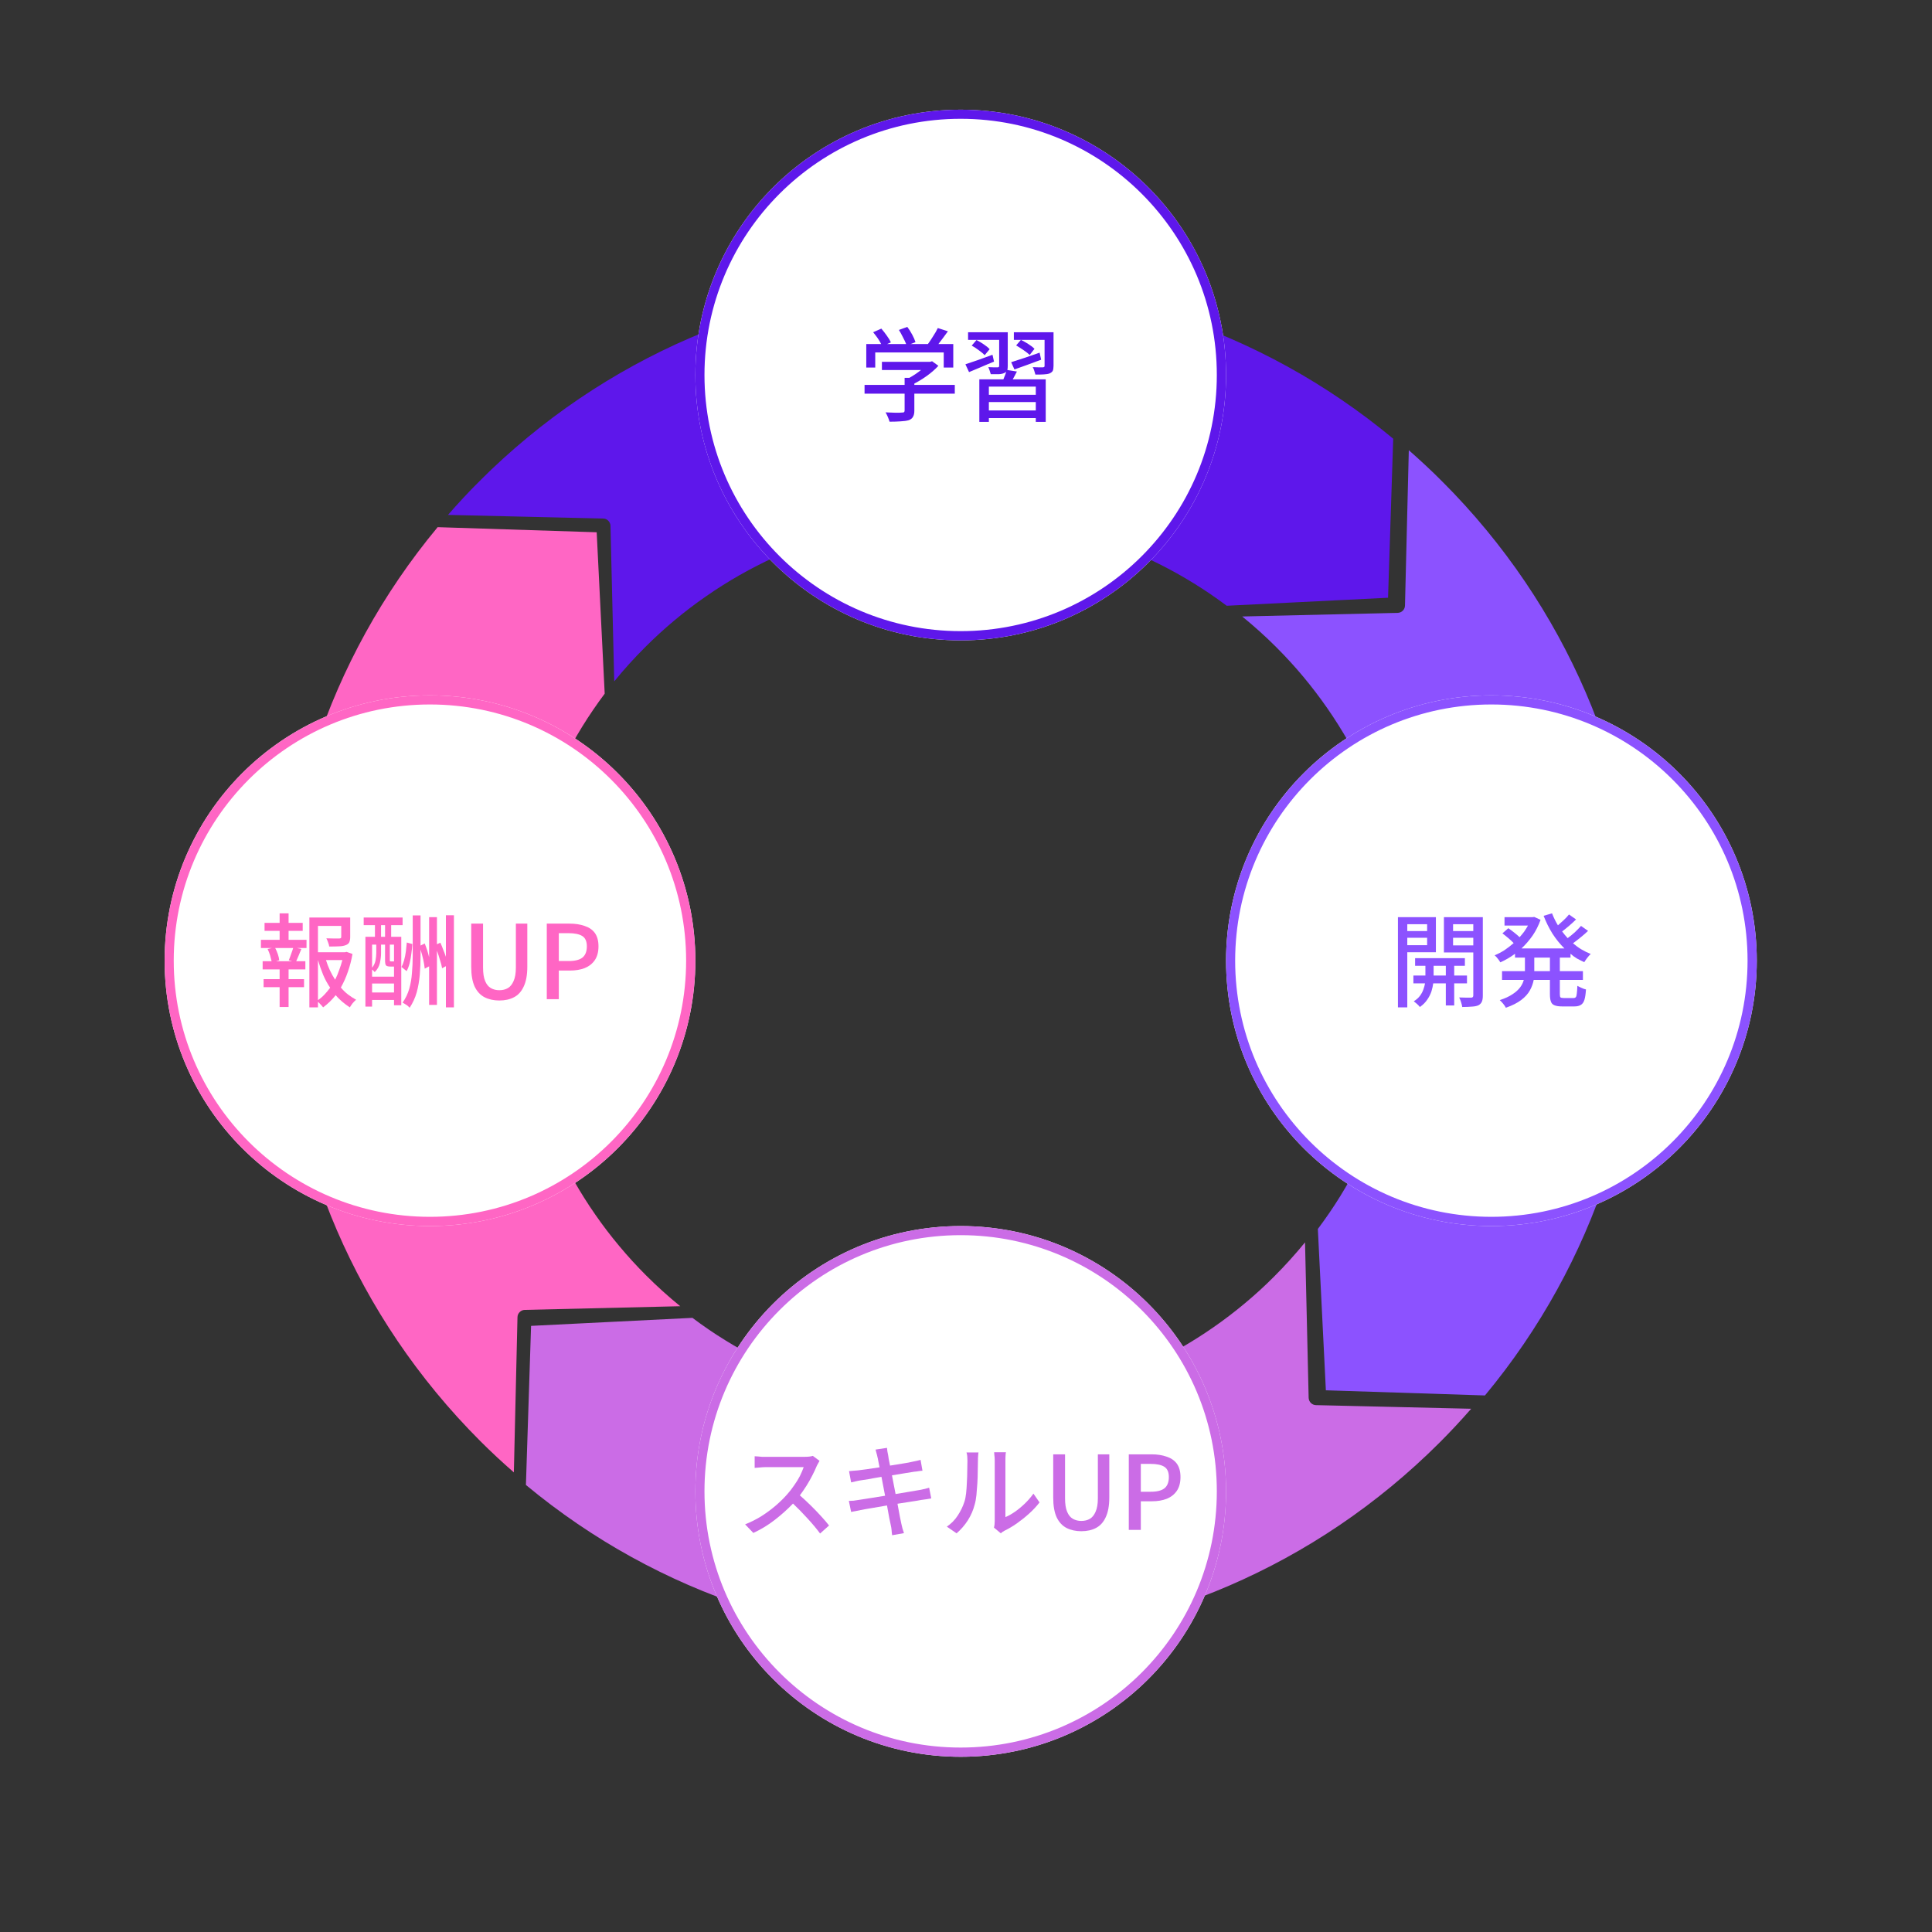 <svg xmlns="http://www.w3.org/2000/svg" xmlns:xlink="http://www.w3.org/1999/xlink" width="211" zoomAndPan="magnify" viewBox="0 0 158.25 158.25" height="211" preserveAspectRatio="xMidYMid meet" version="1.0"><rect x="0" y="0" width="158.25" height="158.25" fill="#333333" stroke="none"/><defs><g/><clipPath id="592a5953ac"><path d="M 43 101 L 121 101 L 121 135 L 43 135 Z M 43 101 " clip-rule="nonzero"/></clipPath><clipPath id="353714acf9"><path d="M 78.691 0 L 157.41 78.719 L 78.691 157.438 L -0.027 78.719 Z M 78.691 0 " clip-rule="nonzero"/></clipPath><clipPath id="b993658018"><path d="M 78.691 0 L 157.41 78.719 L 78.691 157.438 L -0.027 78.719 Z M 78.691 0 " clip-rule="nonzero"/></clipPath><clipPath id="85b4e302ae"><path d="M 101 36 L 135 36 L 135 115 L 101 115 Z M 101 36 " clip-rule="nonzero"/></clipPath><clipPath id="cadd2265fb"><path d="M 78.691 0 L 157.41 78.719 L 78.691 157.438 L -0.027 78.719 Z M 78.691 0 " clip-rule="nonzero"/></clipPath><clipPath id="20bd6cd715"><path d="M 78.691 0 L 157.41 78.719 L 78.691 157.438 L -0.027 78.719 Z M 78.691 0 " clip-rule="nonzero"/></clipPath><clipPath id="e42ff10c2f"><path d="M 36 23 L 115 23 L 115 56 L 36 56 Z M 36 23 " clip-rule="nonzero"/></clipPath><clipPath id="af74ee9953"><path d="M 78.691 0 L 157.41 78.719 L 78.691 157.438 L -0.027 78.719 Z M 78.691 0 " clip-rule="nonzero"/></clipPath><clipPath id="1a53a366f5"><path d="M 78.691 0 L 157.41 78.719 L 78.691 157.438 L -0.027 78.719 Z M 78.691 0 " clip-rule="nonzero"/></clipPath><clipPath id="bdadb8fee3"><path d="M 23 43 L 56 43 L 56 121 L 23 121 Z M 23 43 " clip-rule="nonzero"/></clipPath><clipPath id="915e30b065"><path d="M 78.691 0 L 157.41 78.719 L 78.691 157.438 L -0.027 78.719 Z M 78.691 0 " clip-rule="nonzero"/></clipPath><clipPath id="387abf8ea3"><path d="M 78.691 0 L 157.41 78.719 L 78.691 157.438 L -0.027 78.719 Z M 78.691 0 " clip-rule="nonzero"/></clipPath><clipPath id="8d054d4763"><path d="M 56.957 8.984 L 100.426 8.984 L 100.426 52.453 L 56.957 52.453 Z M 56.957 8.984 " clip-rule="nonzero"/></clipPath><clipPath id="81aef77762"><path d="M 78.691 8.984 C 66.688 8.984 56.957 18.715 56.957 30.719 C 56.957 42.723 66.688 52.453 78.691 52.453 C 90.695 52.453 100.426 42.723 100.426 30.719 C 100.426 18.715 90.695 8.984 78.691 8.984 Z M 78.691 8.984 " clip-rule="nonzero"/></clipPath><clipPath id="adfeb43da6"><path d="M 100.426 56.957 L 143.898 56.957 L 143.898 100.426 L 100.426 100.426 Z M 100.426 56.957 " clip-rule="nonzero"/></clipPath><clipPath id="2a7f080985"><path d="M 122.16 56.957 C 110.156 56.957 100.426 66.688 100.426 78.691 C 100.426 90.695 110.156 100.426 122.16 100.426 C 134.168 100.426 143.898 90.695 143.898 78.691 C 143.898 66.688 134.168 56.957 122.16 56.957 Z M 122.16 56.957 " clip-rule="nonzero"/></clipPath><clipPath id="58ce3bba2e"><path d="M 100.426 56.957 L 143.898 56.957 L 143.898 100.426 L 100.426 100.426 Z M 100.426 56.957 " clip-rule="nonzero"/></clipPath><clipPath id="7b3aca7252"><path d="M 122.16 56.957 C 110.156 56.957 100.426 66.688 100.426 78.691 C 100.426 90.695 110.156 100.426 122.16 100.426 C 134.164 100.426 143.898 90.695 143.898 78.691 C 143.898 66.688 134.164 56.957 122.16 56.957 Z M 122.16 56.957 " clip-rule="nonzero"/></clipPath><clipPath id="a3a6675aff"><path d="M 56.957 100.426 L 100.426 100.426 L 100.426 143.898 L 56.957 143.898 Z M 56.957 100.426 " clip-rule="nonzero"/></clipPath><clipPath id="9e3035b9b2"><path d="M 78.691 100.426 C 66.688 100.426 56.957 110.156 56.957 122.16 C 56.957 134.168 66.688 143.898 78.691 143.898 C 90.695 143.898 100.426 134.168 100.426 122.16 C 100.426 110.156 90.695 100.426 78.691 100.426 Z M 78.691 100.426 " clip-rule="nonzero"/></clipPath><clipPath id="4bac0d4a59"><path d="M 56.957 100.426 L 100.426 100.426 L 100.426 143.898 L 56.957 143.898 Z M 56.957 100.426 " clip-rule="nonzero"/></clipPath><clipPath id="b2ad668f1d"><path d="M 78.691 100.426 C 66.688 100.426 56.957 110.156 56.957 122.16 C 56.957 134.164 66.688 143.898 78.691 143.898 C 90.695 143.898 100.426 134.164 100.426 122.16 C 100.426 110.156 90.695 100.426 78.691 100.426 Z M 78.691 100.426 " clip-rule="nonzero"/></clipPath><clipPath id="0411a0b711"><path d="M 13.484 56.957 L 56.957 56.957 L 56.957 100.426 L 13.484 100.426 Z M 13.484 56.957 " clip-rule="nonzero"/></clipPath><clipPath id="1e436e2dcd"><path d="M 35.219 56.957 C 23.215 56.957 13.484 66.688 13.484 78.691 C 13.484 90.695 23.215 100.426 35.219 100.426 C 47.227 100.426 56.957 90.695 56.957 78.691 C 56.957 66.688 47.227 56.957 35.219 56.957 Z M 35.219 56.957 " clip-rule="nonzero"/></clipPath><clipPath id="e1f7ab3900"><path d="M 13.484 56.957 L 56.957 56.957 L 56.957 100.426 L 13.484 100.426 Z M 13.484 56.957 " clip-rule="nonzero"/></clipPath><clipPath id="b0bf9bd48f"><path d="M 35.219 56.957 C 23.215 56.957 13.484 66.688 13.484 78.691 C 13.484 90.695 23.215 100.426 35.219 100.426 C 47.223 100.426 56.957 90.695 56.957 78.691 C 56.957 66.688 47.223 56.957 35.219 56.957 Z M 35.219 56.957 " clip-rule="nonzero"/></clipPath></defs><g clip-path="url(#592a5953ac)"><g clip-path="url(#353714acf9)"><g clip-path="url(#b993658018)"><path fill="#cb6ce6" d="M 56.719 107.945 C 57.586 108.598 58.48 109.211 59.406 109.781 C 60.328 110.352 61.277 110.883 62.246 111.367 C 63.219 111.855 64.207 112.297 65.219 112.695 C 66.227 113.094 67.254 113.449 68.297 113.754 C 69.336 114.062 70.391 114.32 71.453 114.531 C 72.52 114.746 73.594 114.91 74.672 115.027 C 75.75 115.145 76.832 115.211 77.918 115.23 C 79.004 115.25 80.09 115.223 81.172 115.145 C 82.254 115.07 83.332 114.945 84.406 114.77 C 85.477 114.598 86.539 114.375 87.59 114.109 C 88.645 113.84 89.68 113.527 90.707 113.164 C 91.73 112.805 92.734 112.398 93.723 111.949 C 94.711 111.496 95.676 111.004 96.621 110.465 C 97.566 109.93 98.48 109.352 99.375 108.73 C 100.266 108.113 101.129 107.453 101.961 106.758 C 102.797 106.062 103.598 105.332 104.363 104.562 C 105.254 103.672 106.098 102.738 106.895 101.762 L 107.191 114.496 C 107.199 114.656 107.258 114.797 107.371 114.914 C 107.488 115.027 107.629 115.09 107.789 115.094 L 120.504 115.391 C 119.684 116.328 118.832 117.246 117.941 118.137 C 97.445 138.633 64.941 139.797 43.078 121.633 L 43.5 108.602 Z M 56.719 107.945 " fill-opacity="1" fill-rule="nonzero"/></g></g></g><g clip-path="url(#85b4e302ae)"><g clip-path="url(#cadd2265fb)"><g clip-path="url(#20bd6cd715)"><path fill="#8c52ff" d="M 107.945 100.664 C 108.598 99.793 109.211 98.898 109.781 97.977 C 110.352 97.051 110.879 96.105 111.367 95.133 C 111.852 94.164 112.293 93.172 112.691 92.164 C 113.09 91.152 113.441 90.129 113.75 89.086 C 114.055 88.043 114.312 86.992 114.527 85.926 C 114.738 84.863 114.902 83.789 115.02 82.711 C 115.137 81.633 115.203 80.551 115.223 79.465 C 115.242 78.379 115.215 77.293 115.137 76.211 C 115.059 75.129 114.934 74.051 114.762 72.98 C 114.59 71.906 114.367 70.848 114.098 69.793 C 113.832 68.742 113.516 67.703 113.156 66.68 C 112.793 65.656 112.391 64.652 111.938 63.664 C 111.488 62.676 110.992 61.711 110.457 60.766 C 109.918 59.824 109.34 58.906 108.723 58.016 C 108.102 57.121 107.445 56.262 106.75 55.426 C 106.055 54.594 105.32 53.793 104.555 53.027 C 103.664 52.133 102.727 51.293 101.75 50.496 L 114.484 50.199 C 114.648 50.195 114.789 50.133 114.906 50.02 C 115.02 49.902 115.078 49.762 115.082 49.598 L 115.395 36.875 C 116.328 37.695 117.246 38.547 118.137 39.441 C 138.633 59.938 139.793 92.441 121.633 114.301 L 108.602 113.879 Z M 107.945 100.664 " fill-opacity="1" fill-rule="nonzero"/></g></g></g><g clip-path="url(#e42ff10c2f)"><g clip-path="url(#af74ee9953)"><g clip-path="url(#1a53a366f5)"><path fill="#5e17eb" d="M 100.48 49.617 C 99.609 48.965 98.715 48.355 97.793 47.785 C 96.867 47.215 95.922 46.684 94.949 46.199 C 93.98 45.711 92.988 45.27 91.98 44.871 C 90.969 44.473 89.945 44.121 88.902 43.816 C 87.859 43.508 86.809 43.25 85.742 43.039 C 84.68 42.824 83.605 42.66 82.527 42.547 C 81.449 42.43 80.367 42.359 79.281 42.34 C 78.195 42.32 77.109 42.352 76.027 42.426 C 74.945 42.504 73.867 42.629 72.797 42.805 C 71.723 42.977 70.664 43.195 69.609 43.465 C 68.559 43.734 67.52 44.047 66.496 44.41 C 65.473 44.77 64.469 45.176 63.48 45.625 C 62.492 46.078 61.527 46.57 60.582 47.109 C 59.641 47.645 58.723 48.223 57.832 48.844 C 56.938 49.461 56.074 50.121 55.242 50.816 C 54.41 51.512 53.609 52.242 52.844 53.012 C 51.949 53.902 51.105 54.836 50.312 55.812 L 50.004 43.07 C 50 42.906 49.938 42.77 49.824 42.652 C 49.707 42.535 49.57 42.477 49.406 42.473 L 36.695 42.176 C 37.512 41.238 38.363 40.32 39.258 39.426 C 59.754 18.93 92.254 17.77 114.117 35.934 L 113.695 48.961 Z M 100.48 49.617 " fill-opacity="1" fill-rule="nonzero"/></g></g></g><g clip-path="url(#bdadb8fee3)"><g clip-path="url(#915e30b065)"><g clip-path="url(#387abf8ea3)"><path fill="#ff66c4" d="M 49.531 56.816 C 48.883 57.688 48.27 58.582 47.699 59.504 C 47.129 60.43 46.598 61.375 46.113 62.348 C 45.625 63.316 45.184 64.309 44.785 65.316 C 44.387 66.328 44.031 67.352 43.727 68.395 C 43.418 69.438 43.16 70.488 42.949 71.555 C 42.734 72.617 42.57 73.691 42.453 74.77 C 42.336 75.852 42.27 76.934 42.25 78.02 C 42.23 79.105 42.258 80.188 42.336 81.273 C 42.41 82.355 42.535 83.434 42.711 84.504 C 42.883 85.578 43.102 86.637 43.371 87.691 C 43.641 88.742 43.953 89.781 44.316 90.805 C 44.676 91.828 45.082 92.836 45.531 93.824 C 45.984 94.812 46.477 95.777 47.016 96.719 C 47.551 97.664 48.129 98.582 48.75 99.473 C 49.367 100.367 50.023 101.227 50.723 102.062 C 51.418 102.895 52.148 103.695 52.918 104.465 C 53.809 105.355 54.742 106.199 55.719 106.992 L 42.984 107.293 C 42.824 107.297 42.684 107.355 42.566 107.473 C 42.453 107.586 42.391 107.727 42.387 107.891 L 42.09 120.602 C 41.152 119.785 40.234 118.934 39.34 118.039 C 18.848 97.543 17.684 65.043 35.848 43.18 L 48.875 43.598 Z M 49.531 56.816 " fill-opacity="1" fill-rule="nonzero"/></g></g></g><g clip-path="url(#8d054d4763)"><g clip-path="url(#81aef77762)"><path fill="#ffffff" d="M 56.957 8.984 L 100.426 8.984 L 100.426 52.453 L 56.957 52.453 Z M 56.957 8.984 " fill-opacity="1" fill-rule="nonzero"/><path stroke-linecap="butt" transform="matrix(0.525, 0, 0, 0.525, 56.956, 8.983)" fill="none" stroke-linejoin="miter" d="M 41.391 0.002 C 18.532 0.002 0.002 18.532 0.002 41.391 C 0.002 64.25 18.532 82.78 41.391 82.78 C 64.251 82.78 82.781 64.25 82.781 41.391 C 82.781 18.532 64.251 0.002 41.391 0.002 Z M 41.391 0.002 " stroke="#5e17eb" stroke-width="2.843" stroke-opacity="1" stroke-miterlimit="4"/></g></g><g clip-path="url(#adfeb43da6)"><g clip-path="url(#2a7f080985)"><path fill="#ffffff" d="M 100.426 56.957 L 143.898 56.957 L 143.898 100.426 L 100.426 100.426 Z M 100.426 56.957 " fill-opacity="1" fill-rule="nonzero"/></g></g><g clip-path="url(#58ce3bba2e)"><g clip-path="url(#7b3aca7252)"><path stroke-linecap="butt" transform="matrix(0.525, 0, 0, 0.525, 100.427, 56.956)" fill="none" stroke-linejoin="miter" d="M 41.388 0.002 C 18.528 0.002 -0.002 18.532 -0.002 41.391 C -0.002 64.251 18.528 82.781 41.388 82.781 C 64.247 82.781 82.784 64.251 82.784 41.391 C 82.784 18.532 64.247 0.002 41.388 0.002 Z M 41.388 0.002 " stroke="#8c52ff" stroke-width="2.843" stroke-opacity="1" stroke-miterlimit="4"/></g></g><g clip-path="url(#a3a6675aff)"><g clip-path="url(#9e3035b9b2)"><path fill="#ffffff" d="M 56.957 100.426 L 100.426 100.426 L 100.426 143.898 L 56.957 143.898 Z M 56.957 100.426 " fill-opacity="1" fill-rule="nonzero"/></g></g><g clip-path="url(#4bac0d4a59)"><g clip-path="url(#b2ad668f1d)"><path stroke-linecap="butt" transform="matrix(0.525, 0, 0, 0.525, 56.956, 100.427)" fill="none" stroke-linejoin="miter" d="M 41.391 -0.002 C 18.532 -0.002 0.002 18.528 0.002 41.388 C 0.002 64.247 18.532 82.784 41.391 82.784 C 64.251 82.784 82.781 64.247 82.781 41.388 C 82.781 18.528 64.251 -0.002 41.391 -0.002 Z M 41.391 -0.002 " stroke="#cb6ce6" stroke-width="2.843" stroke-opacity="1" stroke-miterlimit="4"/></g></g><g clip-path="url(#0411a0b711)"><g clip-path="url(#1e436e2dcd)"><path fill="#ffffff" d="M 13.484 56.957 L 56.957 56.957 L 56.957 100.426 L 13.484 100.426 Z M 13.484 56.957 " fill-opacity="1" fill-rule="nonzero"/></g></g><g clip-path="url(#e1f7ab3900)"><g clip-path="url(#b0bf9bd48f)"><path stroke-linecap="butt" transform="matrix(0.525, 0, 0, 0.525, 13.485, 56.956)" fill="none" stroke-linejoin="miter" d="M 41.388 0.002 C 18.529 0.002 -0.001 18.532 -0.001 41.391 C -0.001 64.251 18.529 82.781 41.388 82.781 C 64.247 82.781 82.785 64.251 82.785 41.391 C 82.785 18.532 64.247 0.002 41.388 0.002 Z M 41.388 0.002 " stroke="#ff66c4" stroke-width="2.843" stroke-opacity="1" stroke-miterlimit="4"/></g></g><g fill="#5e17eb" fill-opacity="1"><g transform="translate(70.285, 33.87)"><g><path d="M 1.406 -5 L 1.406 -3.766 L 0.672 -3.766 L 0.672 -5.688 L 1.891 -5.688 C 1.816 -5.844 1.719 -6.008 1.594 -6.188 C 1.469 -6.363 1.348 -6.52 1.234 -6.656 L 1.906 -6.953 C 2.051 -6.785 2.195 -6.598 2.344 -6.391 C 2.5 -6.18 2.613 -5.992 2.688 -5.828 L 2.375 -5.688 L 3.938 -5.688 C 3.875 -5.852 3.785 -6.039 3.672 -6.25 C 3.566 -6.469 3.457 -6.664 3.344 -6.844 L 4.031 -7.094 C 4.176 -6.906 4.312 -6.691 4.438 -6.453 C 4.562 -6.223 4.648 -6.02 4.703 -5.844 L 4.297 -5.688 L 5.719 -5.688 C 5.863 -5.883 6.008 -6.102 6.156 -6.344 C 6.312 -6.582 6.438 -6.801 6.531 -7 L 7.359 -6.734 C 7.234 -6.555 7.102 -6.379 6.969 -6.203 C 6.832 -6.023 6.703 -5.852 6.578 -5.688 L 7.797 -5.688 L 7.797 -3.766 L 7.016 -3.766 L 7.016 -5 Z M 7.922 -2.344 L 7.922 -1.625 L 4.609 -1.625 L 4.609 -0.219 C 4.609 -0.008 4.57 0.148 4.5 0.266 C 4.438 0.391 4.32 0.484 4.156 0.547 C 3.977 0.598 3.758 0.629 3.5 0.641 C 3.25 0.66 2.941 0.672 2.578 0.672 C 2.547 0.555 2.5 0.426 2.438 0.281 C 2.375 0.133 2.312 0.008 2.25 -0.094 C 2.551 -0.082 2.828 -0.07 3.078 -0.062 C 3.336 -0.062 3.508 -0.066 3.594 -0.078 C 3.676 -0.078 3.734 -0.086 3.766 -0.109 C 3.797 -0.141 3.812 -0.188 3.812 -0.25 L 3.812 -1.625 L 0.531 -1.625 L 0.531 -2.344 L 3.812 -2.344 L 3.812 -2.922 L 4.203 -2.922 C 4.367 -3.016 4.531 -3.113 4.688 -3.219 C 4.852 -3.332 5.008 -3.445 5.156 -3.562 L 1.953 -3.562 L 1.953 -4.234 L 5.906 -4.234 L 6.062 -4.281 L 6.578 -3.906 C 6.328 -3.633 6.023 -3.367 5.672 -3.109 C 5.328 -2.859 4.973 -2.641 4.609 -2.453 L 4.609 -2.344 Z M 7.922 -2.344 "/></g></g></g><g fill="#5e17eb" fill-opacity="1"><g transform="translate(78.686, 33.87)"><g><path d="M 4.406 -3.609 L 4.141 -4.203 C 4.441 -4.297 4.797 -4.41 5.203 -4.547 C 5.617 -4.691 6.039 -4.836 6.469 -4.984 L 6.594 -4.406 C 6.219 -4.27 5.836 -4.129 5.453 -3.984 C 5.078 -3.848 4.727 -3.723 4.406 -3.609 Z M 6.047 -5.297 L 5.656 -4.797 C 5.539 -4.91 5.375 -5.039 5.156 -5.188 C 4.945 -5.332 4.742 -5.461 4.547 -5.578 L 4.938 -6.031 C 5.133 -5.938 5.336 -5.82 5.547 -5.688 C 5.766 -5.551 5.93 -5.422 6.047 -5.297 Z M 2.609 -4.812 L 2.734 -4.25 C 2.367 -4.102 2.008 -3.953 1.656 -3.797 C 1.312 -3.648 0.988 -3.516 0.688 -3.391 L 0.391 -4.031 C 0.68 -4.125 1.02 -4.238 1.406 -4.375 C 1.801 -4.52 2.203 -4.664 2.609 -4.812 Z M 2.375 -5.266 L 1.969 -4.781 C 1.863 -4.895 1.707 -5.023 1.5 -5.172 C 1.301 -5.328 1.102 -5.457 0.906 -5.562 L 1.297 -6.016 C 1.492 -5.922 1.695 -5.801 1.906 -5.656 C 2.113 -5.52 2.27 -5.391 2.375 -5.266 Z M 6.156 -1.531 L 6.156 -2.203 L 2.312 -2.203 L 2.312 -1.531 Z M 2.312 -0.25 L 6.156 -0.25 L 6.156 -0.938 L 2.312 -0.938 Z M 3.828 -3.562 L 4.609 -3.438 C 4.555 -3.332 4.5 -3.223 4.438 -3.109 C 4.383 -3.004 4.328 -2.898 4.266 -2.797 L 6.969 -2.797 L 6.969 0.688 L 6.156 0.688 L 6.156 0.375 L 2.312 0.375 L 2.312 0.688 L 1.531 0.688 L 1.531 -2.797 L 3.5 -2.797 C 3.539 -2.898 3.582 -3.004 3.625 -3.109 C 3.676 -3.223 3.711 -3.332 3.734 -3.438 C 3.703 -3.383 3.645 -3.344 3.562 -3.312 C 3.445 -3.258 3.297 -3.227 3.109 -3.219 C 2.93 -3.219 2.719 -3.219 2.469 -3.219 C 2.445 -3.312 2.414 -3.41 2.375 -3.516 C 2.344 -3.617 2.305 -3.711 2.266 -3.797 C 2.43 -3.785 2.582 -3.781 2.719 -3.781 C 2.863 -3.781 2.961 -3.781 3.016 -3.781 C 3.078 -3.781 3.113 -3.789 3.125 -3.812 C 3.145 -3.832 3.156 -3.863 3.156 -3.906 L 3.156 -6.031 L 0.609 -6.031 L 0.609 -6.656 L 3.859 -6.656 L 3.859 -3.906 C 3.859 -3.77 3.848 -3.656 3.828 -3.562 Z M 7.609 -6.656 L 7.609 -3.906 C 7.609 -3.727 7.586 -3.594 7.547 -3.5 C 7.504 -3.414 7.414 -3.344 7.281 -3.281 C 7.164 -3.238 7.008 -3.211 6.812 -3.203 C 6.625 -3.191 6.395 -3.188 6.125 -3.188 C 6.102 -3.281 6.07 -3.383 6.031 -3.5 C 6 -3.613 5.957 -3.711 5.906 -3.797 C 6.082 -3.797 6.25 -3.789 6.406 -3.781 C 6.57 -3.781 6.68 -3.781 6.734 -3.781 C 6.797 -3.789 6.832 -3.801 6.844 -3.812 C 6.863 -3.832 6.875 -3.863 6.875 -3.906 L 6.875 -6.031 L 4.359 -6.031 L 4.359 -6.656 Z M 7.609 -6.656 "/></g></g></g><g fill="#8c52ff" fill-opacity="1"><g transform="translate(113.755, 81.842)"><g><path d="M 3.141 -6.141 L 1.516 -6.141 L 1.516 -5.578 L 3.141 -5.578 Z M 1.516 -4.422 L 3.141 -4.422 L 3.141 -5.031 L 1.516 -5.031 Z M 3.859 -3.844 L 1.516 -3.844 L 1.516 0.672 L 0.75 0.672 L 0.75 -6.719 L 3.859 -6.719 Z M 3.672 -1.938 L 4.672 -1.938 L 4.672 -2.734 L 3.672 -2.734 Z M 6.406 -1.297 L 5.359 -1.297 L 5.359 0.516 L 4.672 0.516 L 4.672 -1.297 L 3.641 -1.297 C 3.617 -1.109 3.57 -0.895 3.5 -0.656 C 3.426 -0.426 3.312 -0.195 3.156 0.031 C 3.008 0.258 2.805 0.461 2.547 0.641 C 2.492 0.566 2.414 0.484 2.312 0.391 C 2.207 0.305 2.117 0.234 2.047 0.172 C 2.254 0.047 2.422 -0.098 2.547 -0.266 C 2.672 -0.43 2.766 -0.602 2.828 -0.781 C 2.898 -0.969 2.945 -1.141 2.969 -1.297 L 2.016 -1.297 L 2.016 -1.938 L 3 -1.938 L 3 -2.734 L 2.156 -2.734 L 2.156 -3.359 L 6.234 -3.359 L 6.234 -2.734 L 5.359 -2.734 L 5.359 -1.938 L 6.406 -1.938 Z M 5.266 -4.406 L 6.922 -4.406 L 6.922 -5.031 L 5.266 -5.031 Z M 6.922 -6.141 L 5.266 -6.141 L 5.266 -5.578 L 6.922 -5.578 Z M 7.703 -6.719 L 7.703 -0.297 C 7.703 -0.078 7.676 0.086 7.625 0.203 C 7.57 0.328 7.477 0.426 7.344 0.5 C 7.207 0.562 7.031 0.598 6.812 0.609 C 6.594 0.629 6.328 0.641 6.016 0.641 C 6.004 0.535 5.973 0.406 5.922 0.25 C 5.879 0.102 5.828 -0.023 5.766 -0.141 C 5.984 -0.129 6.188 -0.125 6.375 -0.125 C 6.562 -0.125 6.691 -0.125 6.766 -0.125 C 6.867 -0.133 6.922 -0.191 6.922 -0.297 L 6.922 -3.828 L 4.516 -3.828 L 4.516 -6.719 Z M 7.703 -6.719 "/></g></g></g><g fill="#8c52ff" fill-opacity="1"><g transform="translate(122.157, 81.842)"><g><path d="M 4.797 -2.297 L 4.797 -3.406 L 3.516 -3.406 L 3.516 -2.297 Z M 6.484 -3.406 L 5.609 -3.406 L 5.609 -2.297 L 7.5 -2.297 L 7.5 -1.578 L 5.609 -1.578 L 5.609 -0.422 C 5.609 -0.285 5.625 -0.195 5.656 -0.156 C 5.695 -0.113 5.785 -0.094 5.922 -0.094 L 6.734 -0.094 C 6.816 -0.094 6.879 -0.117 6.922 -0.172 C 6.961 -0.223 6.988 -0.32 7 -0.469 C 7.02 -0.613 7.035 -0.82 7.047 -1.094 C 7.141 -1.039 7.254 -0.984 7.391 -0.922 C 7.523 -0.859 7.645 -0.816 7.75 -0.797 C 7.727 -0.441 7.688 -0.16 7.625 0.047 C 7.562 0.254 7.461 0.395 7.328 0.469 C 7.203 0.551 7.031 0.594 6.812 0.594 L 5.781 0.594 C 5.52 0.594 5.316 0.562 5.172 0.5 C 5.023 0.445 4.926 0.344 4.875 0.188 C 4.82 0.039 4.797 -0.16 4.797 -0.422 L 4.797 -1.578 L 3.469 -1.578 C 3.414 -1.285 3.312 -1 3.156 -0.719 C 3 -0.438 2.766 -0.176 2.453 0.062 C 2.141 0.301 1.719 0.516 1.188 0.703 C 1.145 0.609 1.07 0.5 0.969 0.375 C 0.863 0.25 0.77 0.148 0.688 0.078 C 1.125 -0.066 1.473 -0.227 1.734 -0.406 C 2.004 -0.582 2.211 -0.77 2.359 -0.969 C 2.504 -1.164 2.602 -1.367 2.656 -1.578 L 0.875 -1.578 L 0.875 -2.297 L 2.75 -2.297 L 2.75 -3.406 L 1.938 -3.406 L 1.938 -3.719 C 1.738 -3.57 1.539 -3.441 1.344 -3.328 C 1.145 -3.211 0.941 -3.109 0.734 -3.016 C 0.691 -3.098 0.625 -3.195 0.531 -3.312 C 0.438 -3.438 0.348 -3.531 0.266 -3.594 C 0.547 -3.707 0.816 -3.848 1.078 -4.016 C 1.336 -4.191 1.586 -4.383 1.828 -4.594 C 1.711 -4.719 1.566 -4.852 1.391 -5 C 1.223 -5.145 1.062 -5.273 0.906 -5.391 L 1.391 -5.812 C 1.547 -5.707 1.707 -5.586 1.875 -5.453 C 2.051 -5.316 2.195 -5.191 2.312 -5.078 C 2.445 -5.223 2.57 -5.375 2.688 -5.531 C 2.801 -5.695 2.906 -5.863 3 -6.031 L 1.078 -6.031 L 1.078 -6.719 L 3.375 -6.719 L 3.516 -6.734 L 4.031 -6.5 C 3.863 -6.031 3.645 -5.598 3.375 -5.203 C 3.102 -4.816 2.801 -4.469 2.469 -4.156 L 5.984 -4.156 C 5.617 -4.52 5.289 -4.926 5 -5.375 C 4.719 -5.832 4.477 -6.316 4.281 -6.828 L 4.969 -7.031 C 5.102 -6.688 5.266 -6.359 5.453 -6.047 C 5.617 -6.191 5.785 -6.344 5.953 -6.5 C 6.117 -6.656 6.254 -6.801 6.359 -6.938 L 6.938 -6.531 C 6.758 -6.352 6.566 -6.176 6.359 -6 C 6.16 -5.832 5.973 -5.68 5.797 -5.547 C 5.867 -5.453 5.941 -5.359 6.016 -5.266 C 6.098 -5.172 6.176 -5.082 6.25 -5 C 6.445 -5.145 6.645 -5.305 6.844 -5.484 C 7.039 -5.672 7.207 -5.844 7.344 -6 L 7.922 -5.594 C 7.734 -5.414 7.531 -5.238 7.312 -5.062 C 7.094 -4.883 6.883 -4.723 6.688 -4.578 C 6.906 -4.391 7.133 -4.223 7.375 -4.078 C 7.625 -3.93 7.879 -3.805 8.141 -3.703 C 8.055 -3.629 7.961 -3.523 7.859 -3.391 C 7.754 -3.254 7.672 -3.133 7.609 -3.031 C 7.41 -3.125 7.211 -3.223 7.016 -3.328 C 6.828 -3.441 6.648 -3.57 6.484 -3.719 Z M 6.484 -3.406 "/></g></g></g><g fill="#cb6ce6" fill-opacity="1"><g transform="translate(60.283, 125.313)"><g><path d="M 6.297 -6.062 L 6.844 -5.656 C 6.82 -5.613 6.785 -5.547 6.734 -5.453 C 6.68 -5.367 6.641 -5.289 6.609 -5.219 C 6.516 -4.988 6.395 -4.734 6.25 -4.453 C 6.113 -4.18 5.957 -3.906 5.781 -3.625 C 5.602 -3.344 5.422 -3.078 5.234 -2.828 C 5.523 -2.578 5.82 -2.301 6.125 -2 C 6.426 -1.707 6.707 -1.414 6.969 -1.125 C 7.238 -0.832 7.457 -0.578 7.625 -0.359 L 6.891 0.297 C 6.609 -0.086 6.27 -0.492 5.875 -0.922 C 5.477 -1.359 5.078 -1.77 4.672 -2.156 C 4.223 -1.688 3.723 -1.238 3.172 -0.812 C 2.617 -0.383 2.035 -0.031 1.422 0.25 L 0.75 -0.453 C 1.195 -0.629 1.633 -0.848 2.062 -1.109 C 2.488 -1.379 2.883 -1.672 3.25 -1.984 C 3.613 -2.297 3.93 -2.609 4.203 -2.922 C 4.391 -3.129 4.57 -3.363 4.75 -3.625 C 4.938 -3.883 5.098 -4.145 5.234 -4.406 C 5.367 -4.676 5.473 -4.922 5.547 -5.141 L 2.453 -5.141 C 2.285 -5.141 2.109 -5.129 1.922 -5.109 C 1.734 -5.098 1.602 -5.086 1.531 -5.078 L 1.531 -6.031 C 1.594 -6.031 1.676 -6.023 1.781 -6.016 C 1.895 -6.004 2.016 -5.992 2.141 -5.984 C 2.266 -5.984 2.367 -5.984 2.453 -5.984 L 5.578 -5.984 C 5.898 -5.984 6.141 -6.008 6.297 -6.062 Z M 6.297 -6.062 "/></g></g></g><g fill="#cb6ce6" fill-opacity="1"><g transform="translate(68.685, 125.313)"><g><path d="M 7.422 -3.453 L 7.594 -2.578 C 7.5 -2.566 7.379 -2.547 7.234 -2.516 C 7.098 -2.492 6.945 -2.473 6.781 -2.453 C 6.562 -2.41 6.273 -2.363 5.922 -2.312 C 5.578 -2.258 5.211 -2.203 4.828 -2.141 C 4.898 -1.766 4.961 -1.426 5.016 -1.125 C 5.078 -0.832 5.117 -0.629 5.141 -0.516 C 5.172 -0.398 5.203 -0.27 5.234 -0.125 C 5.273 0.008 5.316 0.141 5.359 0.266 L 4.391 0.438 C 4.367 0.289 4.352 0.148 4.344 0.016 C 4.332 -0.117 4.312 -0.25 4.281 -0.375 C 4.258 -0.477 4.219 -0.676 4.156 -0.969 C 4.102 -1.258 4.039 -1.602 3.969 -2 C 3.508 -1.926 3.082 -1.852 2.688 -1.781 C 2.301 -1.719 2.008 -1.664 1.812 -1.625 C 1.469 -1.562 1.207 -1.508 1.031 -1.469 L 0.844 -2.375 C 0.945 -2.375 1.078 -2.379 1.234 -2.391 C 1.391 -2.41 1.523 -2.43 1.641 -2.453 C 1.848 -2.484 2.148 -2.531 2.547 -2.594 C 2.941 -2.656 3.363 -2.723 3.812 -2.797 L 3.516 -4.344 C 3.129 -4.281 2.773 -4.219 2.453 -4.156 C 2.129 -4.102 1.895 -4.066 1.75 -4.047 C 1.613 -4.023 1.488 -4 1.375 -3.969 C 1.258 -3.945 1.145 -3.922 1.031 -3.891 L 0.859 -4.812 C 0.973 -4.82 1.086 -4.832 1.203 -4.844 C 1.328 -4.852 1.457 -4.863 1.594 -4.875 C 1.75 -4.895 1.988 -4.926 2.312 -4.969 C 2.633 -5.02 2.984 -5.07 3.359 -5.125 C 3.316 -5.344 3.281 -5.523 3.25 -5.672 C 3.227 -5.816 3.207 -5.914 3.188 -5.969 C 3.164 -6.082 3.141 -6.188 3.109 -6.281 C 3.086 -6.383 3.062 -6.484 3.031 -6.578 L 3.969 -6.719 C 3.977 -6.645 3.988 -6.551 4 -6.438 C 4.02 -6.32 4.039 -6.219 4.062 -6.125 C 4.07 -6.07 4.086 -5.969 4.109 -5.812 C 4.141 -5.664 4.176 -5.484 4.219 -5.266 C 4.602 -5.328 4.957 -5.383 5.281 -5.438 C 5.613 -5.488 5.863 -5.535 6.031 -5.578 C 6.156 -5.598 6.281 -5.625 6.406 -5.656 C 6.531 -5.688 6.633 -5.711 6.719 -5.734 L 6.875 -4.844 C 6.801 -4.844 6.695 -4.832 6.562 -4.812 C 6.438 -4.789 6.316 -4.773 6.203 -4.766 C 6.016 -4.734 5.754 -4.691 5.422 -4.641 C 5.098 -4.586 4.75 -4.531 4.375 -4.469 L 4.672 -2.938 C 5.078 -3 5.453 -3.062 5.797 -3.125 C 6.148 -3.188 6.426 -3.234 6.625 -3.266 C 6.789 -3.305 6.941 -3.336 7.078 -3.359 C 7.211 -3.391 7.328 -3.422 7.422 -3.453 Z M 7.422 -3.453 "/></g></g></g><g fill="#cb6ce6" fill-opacity="1"><g transform="translate(77.087, 125.313)"><g><path d="M 1.266 0.281 L 0.469 -0.266 C 0.832 -0.516 1.129 -0.816 1.359 -1.172 C 1.598 -1.535 1.781 -1.91 1.906 -2.297 C 1.969 -2.484 2.016 -2.719 2.047 -3 C 2.078 -3.281 2.098 -3.578 2.109 -3.891 C 2.129 -4.211 2.141 -4.523 2.141 -4.828 C 2.148 -5.141 2.156 -5.414 2.156 -5.656 C 2.156 -5.801 2.148 -5.926 2.141 -6.031 C 2.129 -6.145 2.109 -6.25 2.078 -6.344 L 3.062 -6.344 C 3.051 -6.301 3.039 -6.211 3.031 -6.078 C 3.02 -5.953 3.016 -5.816 3.016 -5.672 C 3.016 -5.422 3.008 -5.133 3 -4.812 C 3 -4.5 2.988 -4.172 2.969 -3.828 C 2.945 -3.484 2.922 -3.156 2.891 -2.844 C 2.859 -2.539 2.812 -2.285 2.75 -2.078 C 2.633 -1.617 2.445 -1.188 2.188 -0.781 C 1.926 -0.375 1.617 -0.02 1.266 0.281 Z M 4.891 0.281 L 4.328 -0.188 C 4.348 -0.258 4.363 -0.344 4.375 -0.438 C 4.383 -0.531 4.391 -0.625 4.391 -0.719 L 4.391 -5.688 C 4.391 -5.863 4.379 -6.016 4.359 -6.141 C 4.348 -6.266 4.344 -6.336 4.344 -6.359 L 5.312 -6.359 C 5.301 -6.336 5.289 -6.266 5.281 -6.141 C 5.27 -6.016 5.266 -5.863 5.266 -5.688 L 5.266 -1.047 C 5.516 -1.148 5.773 -1.297 6.047 -1.484 C 6.328 -1.68 6.598 -1.906 6.859 -2.156 C 7.117 -2.406 7.352 -2.676 7.562 -2.969 L 8.062 -2.25 C 7.82 -1.938 7.539 -1.633 7.219 -1.344 C 6.895 -1.051 6.555 -0.781 6.203 -0.531 C 5.859 -0.289 5.523 -0.094 5.203 0.062 C 5.129 0.102 5.066 0.141 5.016 0.172 C 4.973 0.211 4.93 0.25 4.891 0.281 Z M 4.891 0.281 "/></g></g></g><g fill="#cb6ce6" fill-opacity="1"><g transform="translate(85.488, 125.313)"><g><path d="M 3.078 0.109 C 2.629 0.109 2.227 0.02 1.875 -0.156 C 1.531 -0.332 1.258 -0.625 1.062 -1.031 C 0.875 -1.438 0.781 -1.977 0.781 -2.656 L 0.781 -6.188 L 1.75 -6.188 L 1.75 -2.594 C 1.75 -2.125 1.805 -1.754 1.922 -1.484 C 2.035 -1.211 2.191 -1.02 2.391 -0.906 C 2.598 -0.789 2.828 -0.734 3.078 -0.734 C 3.348 -0.734 3.582 -0.789 3.781 -0.906 C 3.977 -1.02 4.133 -1.211 4.25 -1.484 C 4.375 -1.754 4.438 -2.125 4.438 -2.594 L 4.438 -6.188 L 5.375 -6.188 L 5.375 -2.656 C 5.375 -1.977 5.273 -1.438 5.078 -1.031 C 4.891 -0.625 4.625 -0.332 4.281 -0.156 C 3.945 0.02 3.547 0.109 3.078 0.109 Z M 3.078 0.109 "/></g></g></g><g fill="#cb6ce6" fill-opacity="1"><g transform="translate(91.647, 125.313)"><g><path d="M 0.812 0 L 0.812 -6.188 L 2.688 -6.188 C 3.145 -6.188 3.551 -6.125 3.906 -6 C 4.27 -5.883 4.551 -5.691 4.75 -5.422 C 4.945 -5.148 5.047 -4.785 5.047 -4.328 C 5.047 -3.867 4.945 -3.492 4.75 -3.203 C 4.551 -2.91 4.273 -2.691 3.922 -2.547 C 3.566 -2.41 3.164 -2.344 2.719 -2.344 L 1.797 -2.344 L 1.797 0 Z M 1.797 -3.125 L 2.625 -3.125 C 3.125 -3.125 3.492 -3.219 3.734 -3.406 C 3.973 -3.602 4.094 -3.91 4.094 -4.328 C 4.094 -4.734 3.969 -5.016 3.719 -5.172 C 3.469 -5.328 3.094 -5.406 2.594 -5.406 L 1.797 -5.406 Z M 1.797 -3.125 "/></g></g></g><g fill="#ff66c4" fill-opacity="1"><g transform="translate(21.013, 81.842)"><g><path d="M 2.922 -3.109 L 2.641 -3.188 C 2.703 -3.332 2.766 -3.5 2.828 -3.688 C 2.898 -3.875 2.957 -4.039 3 -4.188 L 1.531 -4.188 C 1.613 -4.031 1.688 -3.859 1.75 -3.672 C 1.812 -3.484 1.848 -3.32 1.859 -3.188 L 1.594 -3.109 Z M 2.625 -5.594 L 2.625 -4.859 L 4.094 -4.859 L 4.094 -4.188 L 3.312 -4.188 L 3.672 -4.109 C 3.598 -3.93 3.523 -3.754 3.453 -3.578 C 3.379 -3.398 3.312 -3.242 3.25 -3.109 L 4 -3.109 L 4 -2.438 L 2.625 -2.438 L 2.625 -1.641 L 3.891 -1.641 L 3.891 -0.984 L 2.625 -0.984 L 2.625 0.641 L 1.891 0.641 L 1.891 -0.984 L 0.578 -0.984 L 0.578 -1.641 L 1.891 -1.641 L 1.891 -2.438 L 0.5 -2.438 L 0.5 -3.109 L 1.234 -3.109 C 1.203 -3.254 1.16 -3.414 1.109 -3.594 C 1.055 -3.77 0.988 -3.941 0.906 -4.109 L 1.25 -4.188 L 0.359 -4.188 L 0.359 -4.859 L 1.891 -4.859 L 1.891 -5.594 L 0.656 -5.594 L 0.656 -6.25 L 1.891 -6.25 L 1.891 -7.031 L 2.625 -7.031 L 2.625 -6.25 L 3.781 -6.25 L 3.781 -5.594 Z M 5.031 -3.203 L 5.031 0.078 C 5.227 -0.055 5.406 -0.207 5.562 -0.375 C 5.727 -0.551 5.883 -0.738 6.031 -0.938 C 5.812 -1.258 5.617 -1.613 5.453 -2 C 5.297 -2.383 5.156 -2.785 5.031 -3.203 Z M 7.031 -3.203 L 5.688 -3.203 C 5.863 -2.629 6.113 -2.094 6.438 -1.594 C 6.562 -1.844 6.672 -2.102 6.766 -2.375 C 6.867 -2.645 6.957 -2.922 7.031 -3.203 Z M 7.375 -3.875 L 7.859 -3.703 C 7.773 -3.203 7.648 -2.719 7.484 -2.25 C 7.328 -1.789 7.133 -1.359 6.906 -0.953 C 7.082 -0.742 7.273 -0.555 7.484 -0.391 C 7.703 -0.223 7.926 -0.078 8.156 0.047 C 8.07 0.117 7.977 0.211 7.875 0.328 C 7.781 0.453 7.703 0.566 7.641 0.672 C 7.43 0.535 7.227 0.383 7.031 0.219 C 6.832 0.051 6.648 -0.129 6.484 -0.328 C 6.18 0.055 5.836 0.391 5.453 0.672 C 5.398 0.598 5.332 0.52 5.25 0.438 C 5.176 0.352 5.102 0.281 5.031 0.219 L 5.031 0.672 L 4.328 0.672 L 4.328 -6.688 L 7.672 -6.688 L 7.672 -5.094 C 7.672 -4.914 7.645 -4.77 7.594 -4.656 C 7.539 -4.551 7.441 -4.473 7.297 -4.422 C 7.16 -4.367 6.984 -4.336 6.766 -4.328 C 6.547 -4.316 6.273 -4.312 5.953 -4.312 C 5.941 -4.414 5.91 -4.531 5.859 -4.656 C 5.816 -4.781 5.77 -4.891 5.719 -4.984 C 5.969 -4.973 6.191 -4.969 6.391 -4.969 C 6.586 -4.969 6.719 -4.969 6.781 -4.969 C 6.844 -4.977 6.883 -4.988 6.906 -5 C 6.926 -5.02 6.938 -5.055 6.938 -5.109 L 6.938 -6 L 5.031 -6 L 5.031 -3.844 L 7.25 -3.844 Z M 7.375 -3.875 "/></g></g></g><g fill="#ff66c4" fill-opacity="1"><g transform="translate(29.415, 81.842)"><g><path d="M 2.859 -3.094 L 2.859 -4.469 L 2.516 -4.469 L 2.516 -3.219 C 2.516 -3.156 2.52 -3.117 2.531 -3.109 C 2.539 -3.098 2.566 -3.094 2.609 -3.094 Z M 1.062 -0.547 L 2.859 -0.547 L 2.859 -1.281 L 1.062 -1.281 Z M 1.406 -4.469 L 1.062 -4.469 L 1.062 -2.578 C 1.207 -2.754 1.301 -2.953 1.344 -3.172 C 1.383 -3.391 1.406 -3.594 1.406 -3.781 Z M 1.797 -6.062 L 1.797 -5.109 L 2.125 -5.109 L 2.125 -6.062 Z M 2.859 -2.672 L 2.562 -2.672 C 2.383 -2.672 2.266 -2.703 2.203 -2.766 C 2.148 -2.836 2.125 -2.984 2.125 -3.203 L 2.125 -4.469 L 1.797 -4.469 L 1.797 -3.781 C 1.797 -3.531 1.766 -3.258 1.703 -2.969 C 1.641 -2.688 1.5 -2.438 1.281 -2.219 C 1.258 -2.25 1.227 -2.281 1.188 -2.312 C 1.156 -2.352 1.113 -2.391 1.062 -2.422 L 1.062 -1.844 L 2.859 -1.844 Z M 2.625 -6.062 L 2.625 -5.109 L 3.453 -5.109 L 3.453 0.5 L 2.859 0.5 L 2.859 0.062 L 1.062 0.062 L 1.062 0.609 L 0.516 0.609 L 0.516 -5.109 L 1.297 -5.109 L 1.297 -6.062 L 0.375 -6.062 L 0.375 -6.688 L 3.562 -6.688 L 3.562 -6.062 Z M 3.906 -4.641 L 4.359 -4.516 C 4.348 -4.273 4.32 -4.02 4.281 -3.75 C 4.25 -3.477 4.203 -3.211 4.141 -2.953 C 4.078 -2.703 3.992 -2.484 3.891 -2.297 L 3.469 -2.641 C 3.562 -2.805 3.633 -2.992 3.688 -3.203 C 3.75 -3.422 3.797 -3.656 3.828 -3.906 C 3.859 -4.156 3.883 -4.398 3.906 -4.641 Z M 7.109 -6.875 L 7.766 -6.875 L 7.766 0.672 L 7.109 0.672 L 7.109 -2.703 L 6.797 -2.531 C 6.766 -2.727 6.707 -2.953 6.625 -3.203 C 6.551 -3.461 6.469 -3.719 6.375 -3.969 L 6.375 0.469 L 5.734 0.469 L 5.734 -2.688 L 5.375 -2.5 C 5.352 -2.719 5.312 -2.969 5.25 -3.25 C 5.188 -3.531 5.113 -3.801 5.031 -4.062 L 5.031 -3.531 C 5.031 -3.008 5.008 -2.5 4.969 -2 C 4.926 -1.5 4.844 -1.02 4.719 -0.562 C 4.594 -0.113 4.398 0.305 4.141 0.703 C 4.078 0.629 3.988 0.551 3.875 0.469 C 3.758 0.395 3.656 0.332 3.562 0.281 C 3.812 -0.07 3.992 -0.453 4.109 -0.859 C 4.223 -1.266 4.297 -1.691 4.328 -2.141 C 4.367 -2.598 4.391 -3.062 4.391 -3.531 L 4.391 -6.859 L 5.031 -6.859 L 5.031 -4.391 L 5.375 -4.562 C 5.445 -4.383 5.516 -4.195 5.578 -4 C 5.641 -3.801 5.691 -3.613 5.734 -3.438 L 5.734 -6.719 L 6.375 -6.719 L 6.375 -4.5 L 6.656 -4.625 C 6.738 -4.445 6.816 -4.254 6.891 -4.047 C 6.973 -3.848 7.047 -3.656 7.109 -3.469 Z M 7.109 -6.875 "/></g></g></g><g fill="#ff66c4" fill-opacity="1"><g transform="translate(37.817, 81.842)"><g><path d="M 3.078 0.109 C 2.629 0.109 2.227 0.02 1.875 -0.156 C 1.531 -0.332 1.258 -0.625 1.062 -1.031 C 0.875 -1.438 0.781 -1.977 0.781 -2.656 L 0.781 -6.188 L 1.75 -6.188 L 1.75 -2.594 C 1.75 -2.125 1.805 -1.754 1.922 -1.484 C 2.035 -1.211 2.191 -1.02 2.391 -0.906 C 2.598 -0.789 2.828 -0.734 3.078 -0.734 C 3.348 -0.734 3.582 -0.789 3.781 -0.906 C 3.977 -1.02 4.133 -1.211 4.25 -1.484 C 4.375 -1.754 4.438 -2.125 4.438 -2.594 L 4.438 -6.188 L 5.375 -6.188 L 5.375 -2.656 C 5.375 -1.977 5.273 -1.438 5.078 -1.031 C 4.891 -0.625 4.625 -0.332 4.281 -0.156 C 3.945 0.02 3.547 0.109 3.078 0.109 Z M 3.078 0.109 "/></g></g></g><g fill="#ff66c4" fill-opacity="1"><g transform="translate(43.975, 81.842)"><g><path d="M 0.812 0 L 0.812 -6.188 L 2.688 -6.188 C 3.145 -6.188 3.551 -6.125 3.906 -6 C 4.27 -5.883 4.551 -5.691 4.75 -5.422 C 4.945 -5.148 5.047 -4.785 5.047 -4.328 C 5.047 -3.867 4.945 -3.492 4.75 -3.203 C 4.551 -2.91 4.273 -2.691 3.922 -2.547 C 3.566 -2.41 3.164 -2.344 2.719 -2.344 L 1.797 -2.344 L 1.797 0 Z M 1.797 -3.125 L 2.625 -3.125 C 3.125 -3.125 3.492 -3.219 3.734 -3.406 C 3.973 -3.602 4.094 -3.91 4.094 -4.328 C 4.094 -4.734 3.969 -5.016 3.719 -5.172 C 3.469 -5.328 3.094 -5.406 2.594 -5.406 L 1.797 -5.406 Z M 1.797 -3.125 "/></g></g></g></svg>